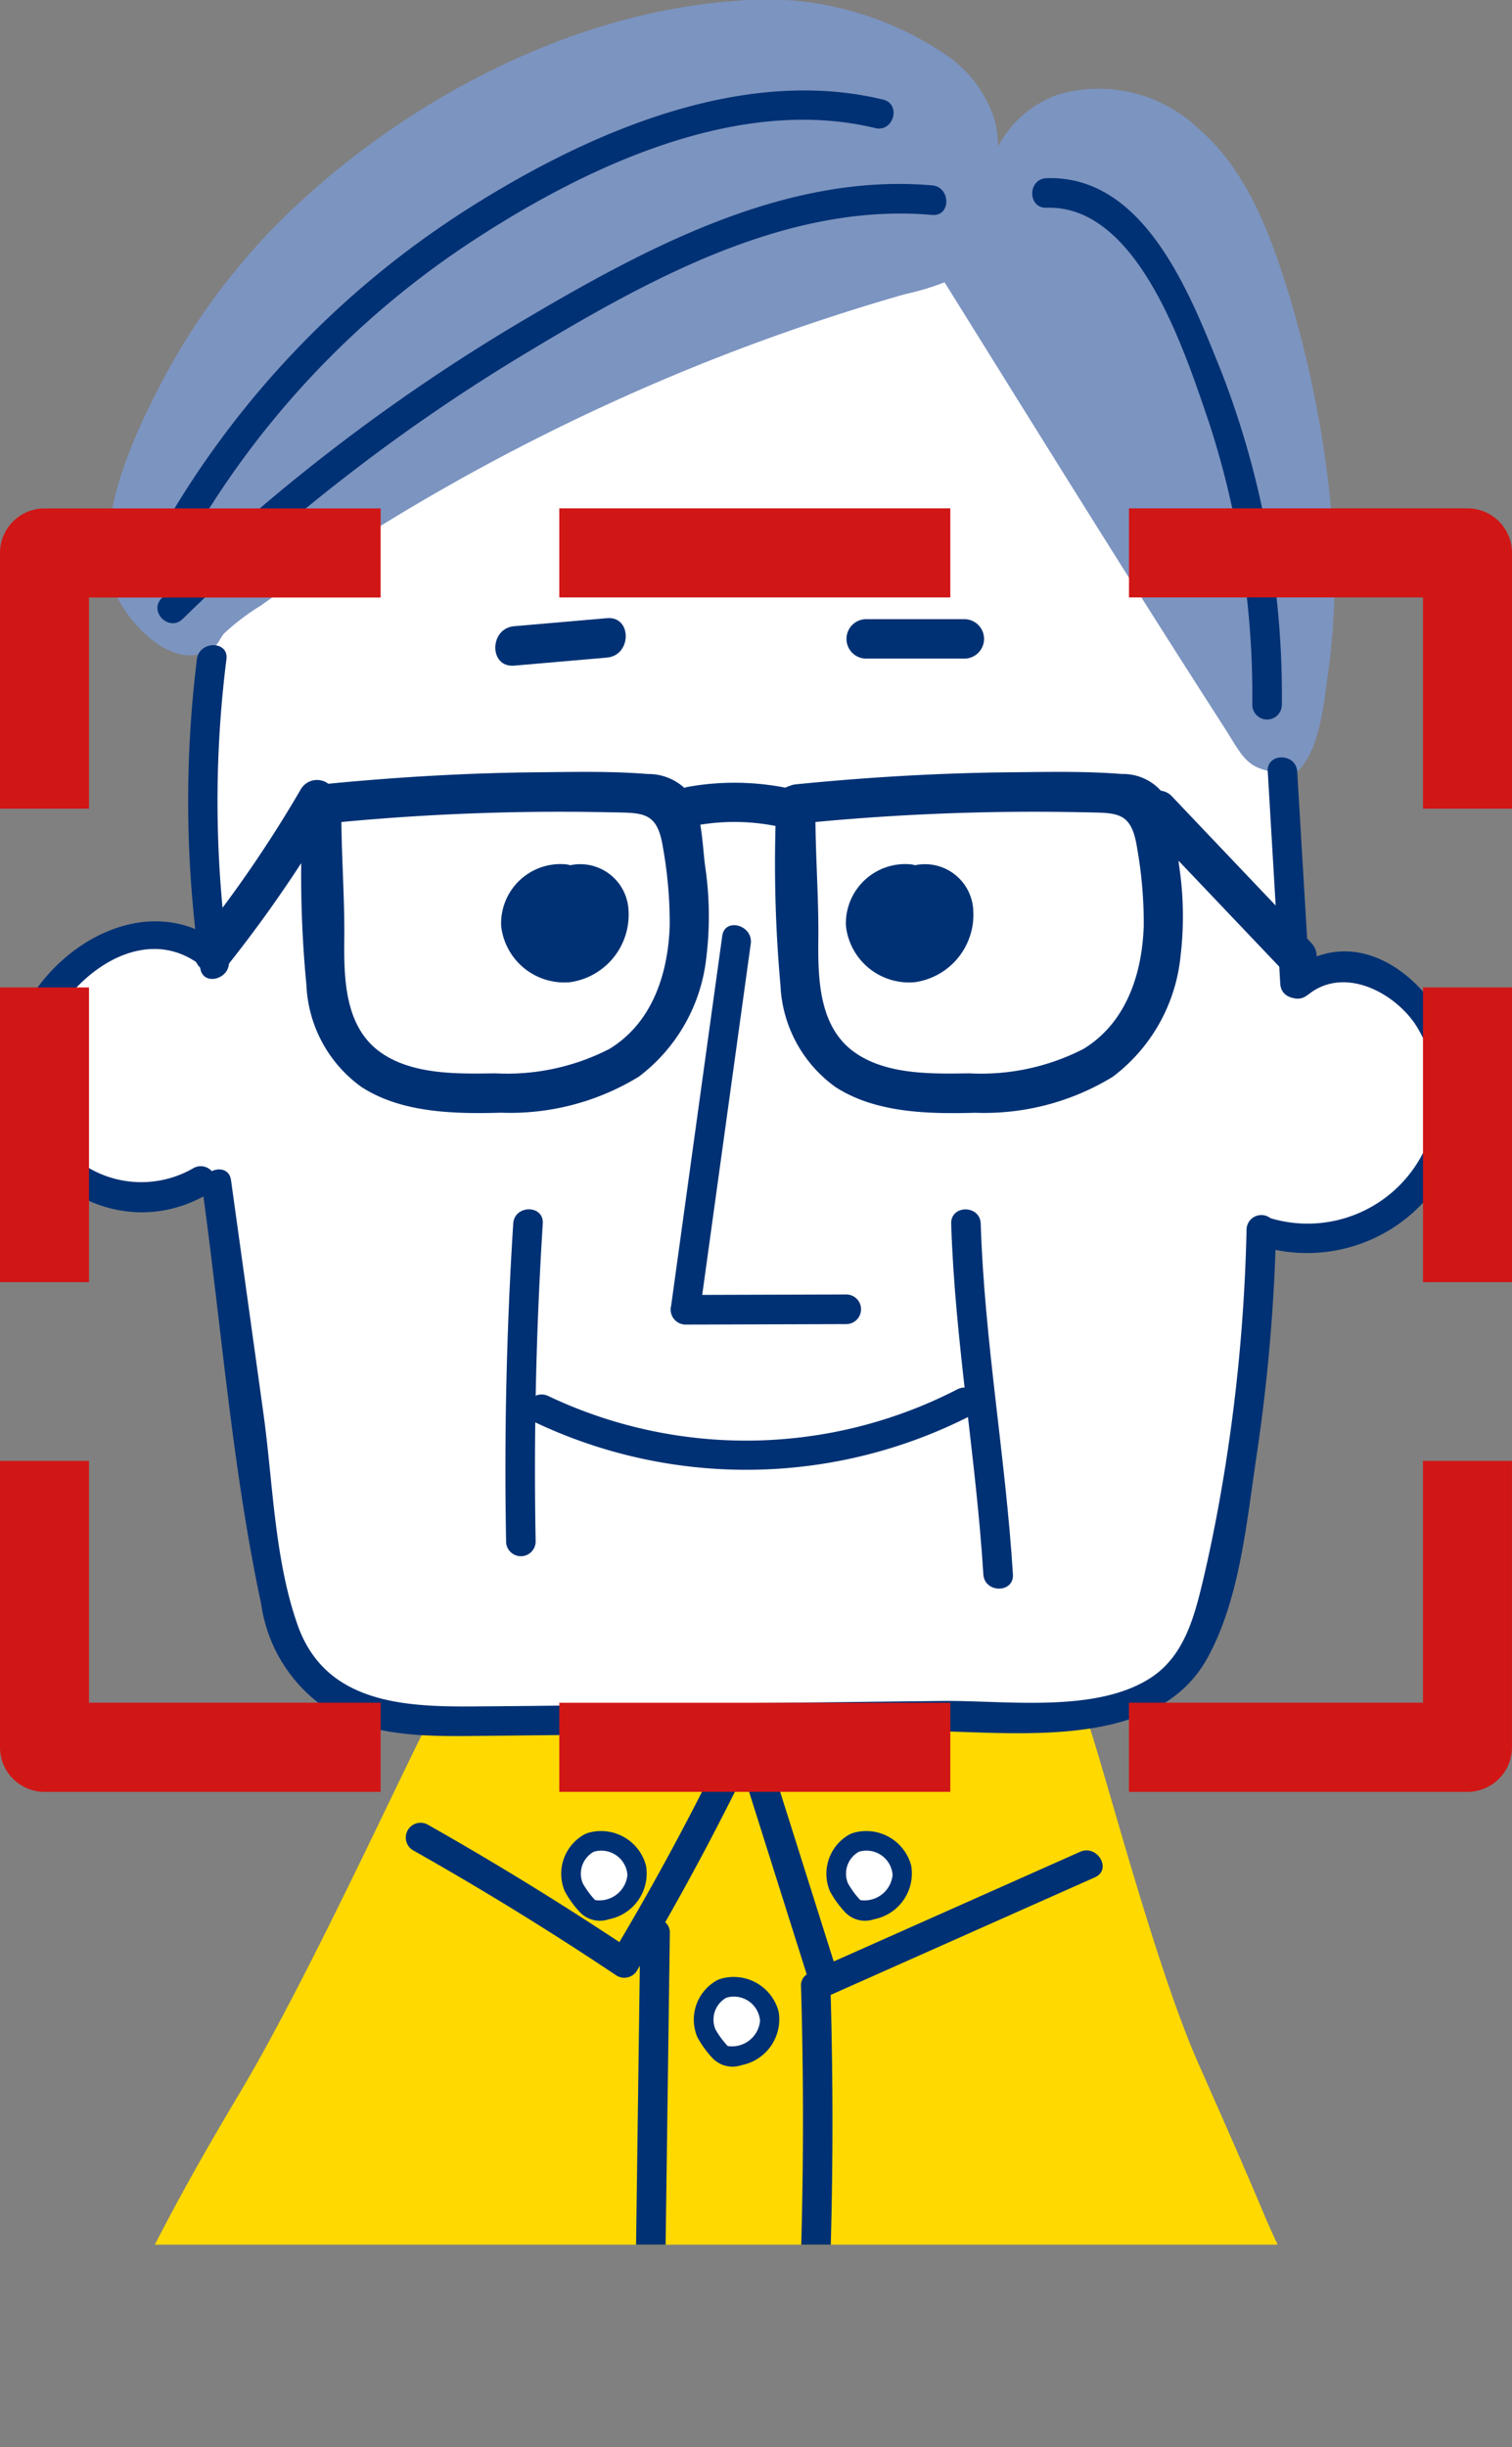 <svg xmlns="http://www.w3.org/2000/svg" xmlns:xlink="http://www.w3.org/1999/xlink" width="72.513" height="117.27" viewBox="0 0 72.513 117.27"><rect x="0" y="0" width="72.513" height="117.27" fill="#808080" stroke="none"/><defs><style>.cls-1{fill:none;}.cls-2{clip-path:url(#clip-path);}.cls-3{fill:#fff;}.cls-4{fill:#ffd900;}.cls-5{fill:#7c94c0;}.cls-6{fill:#003174;}.cls-7{fill:#d11616;}</style><clipPath id="clip-path" transform="translate(0 0)"><rect id="mask" class="cls-1" width="72.513" height="107.572"/></clipPath></defs><g id="レイヤー_2" data-name="レイヤー 2"><g id="icon"><g id="face_icon_05"><g id="face_icon_05-2" data-name="face_icon_05"><g class="cls-2"><g id="face_icon_05-3" data-name="face_icon_05"><path class="cls-3" d="M9.858,28.941l.16,10.717.32,6.4S7.3,39.978.9,49.9c-.64,2.719,1.279,6.558,3.2,7.038a15.053,15.053,0,0,0,5.118-.16l1.12.16s2.239,19.994,3.519,22.394,5.118,3.2,8.637,3.519,31.831-.48,31.831-.48,3.039-1.76,3.52-3.839,2.718-19.515,2.718-19.515,8,2.4,9.6-6.4c-.16-3.679-3.839-8.478-8-5.278L61.683,33.9,46.168,10.066Z" transform="translate(0 0)"/><path class="cls-4" d="M62.992,112.276c-.278-2.019-1.559-4.225-2.329-6.061-1.038-2.471-2.128-4.919-3.21-7.37-2.336-5.288-5.159-16.708-5.476-16.714-9.173-.2-22.059.3-31.232.1-.239-.006-5.589,11.948-9.247,18.069-1.792,3-3.516,6.044-5.026,9.2A14.286,14.286,0,0,0,5,114.577a.715.715,0,0,0,.708.708c6.251.086,12.488.366,18.731.658,10.571.5,21.167.451,31.734.955,1.907.09,4.731.782,6.547.015C64.332,116.234,64.073,113.4,62.992,112.276Z" transform="translate(0 0)"/><path class="cls-5" d="M63.82,24.215a52.775,52.775,0,0,0-2.095-10.4c-.871-2.777-1.983-5.7-4.249-7.654a6.957,6.957,0,0,0-6.742-1.626,5.264,5.264,0,0,0-2.872,2.484,4.868,4.868,0,0,0-.152-1.237,5.943,5.943,0,0,0-2.087-2.972A15.305,15.305,0,0,0,35.293.043c-7.447.515-14.944,4.3-20.448,9.226a31.823,31.823,0,0,0-6.7,8.326c-1.519,2.765-3.413,6.713-2.9,9.956.272,1.724,2.922,4.9,4.957,3.514.287-.2.341-.481.548-.709a10.846,10.846,0,0,1,1.761-1.337q2.814-2.013,5.761-3.828a101.231,101.231,0,0,1,13.447-6.957q3.868-1.647,7.868-2.962,1.878-.62,3.778-1.164A13.076,13.076,0,0,0,45.3,13.53c2.924,4.692,5.84,9.389,8.787,14.066q2.268,3.6,4.571,7.178c.852,1.321,1.04,1.94,2.211,2.179a1.113,1.113,0,0,0,.087.139.618.618,0,0,0,.68.277c1.65-.679,1.839-3.673,2.068-5.184A33.359,33.359,0,0,0,63.82,24.215Z" transform="translate(0 0)"/><path class="cls-6" d="M10.641,45.269C6.525,42.06.768,46.34.39,50.919-.039,56.106,5.415,59.908,10,57.2a.709.709,0,0,0-.715-1.224,4.994,4.994,0,0,1-7.5-4.531c.025-3.4,4.5-7.787,7.856-5.17.711.555,1.721-.441,1-1Z" transform="translate(0 0)"/><path class="cls-6" d="M9.7,56.932c.917,6.6,1.43,13.415,2.824,19.929a7.289,7.289,0,0,0,3.592,5.312c2.091,1.068,4.548,1.042,6.836,1.018q10.368-.106,20.735-.241c4.381-.051,11.6,1.183,14.2-3.461,1.564-2.8,1.9-6.554,2.368-9.67A87.186,87.186,0,0,0,61.2,58.911a.709.709,0,0,0-1.417,0,84.161,84.161,0,0,1-1,11.241c-.3,1.887-.658,3.773-1.1,5.633-.412,1.723-.9,3.57-2.476,4.608-2.633,1.732-7.01,1.087-10,1.122l-11.31.131c-3.77.044-7.54.11-11.31.132-3.348.02-7.012-.216-8.313-3.9-1.115-3.153-1.182-6.832-1.638-10.122l-1.557-11.2c-.125-.9-1.491-.517-1.367.376Z" transform="translate(0 0)"/><path class="cls-6" d="M62.71,47.691c1.684-1.4,4.075-.194,5.148,1.371a6.348,6.348,0,0,1,.861,4.959,6.216,6.216,0,0,1-7.878,4.331.709.709,0,0,0-.376,1.367A7.614,7.614,0,0,0,70.3,52.584c.017-4.106-4.517-9.277-8.595-5.9-.7.583.3,1.581,1,1Z" transform="translate(0 0)"/><path class="cls-6" d="M9.443,31.587A55.5,55.5,0,0,0,9.605,46.4c.129.9,1.494.517,1.366-.376a54.23,54.23,0,0,1-.111-14.432c.112-.9-1.306-.895-1.417,0Z" transform="translate(0 0)"/><path class="cls-6" d="M60.8,36.978q.3,5.09.6,10.177c.055.906,1.472.912,1.417,0q-.3-5.088-.605-10.177c-.053-.906-1.471-.912-1.417,0Z" transform="translate(0 0)"/><path class="cls-6" d="M8.763,29.663A88.794,88.794,0,0,1,25.044,17.032c5.848-3.521,12.6-7.35,19.661-6.731.909.08.9-1.337,0-1.417-7.1-.623-13.888,3.081-19.809,6.585A90.4,90.4,0,0,0,7.761,28.661c-.653.639.349,1.64,1,1Z" transform="translate(0 0)"/><path class="cls-6" d="M9.318,25.539A42.575,42.575,0,0,1,22.445,11.69C27.909,8.078,35.3,4.527,41.972,6.138c.885.214,1.264-1.152.376-1.366-6.9-1.665-14.408,1.705-20.128,5.375A44.163,44.163,0,0,0,8.094,24.824a.709.709,0,0,0,1.224.715Z" transform="translate(0 0)"/><path class="cls-6" d="M50.189,9.957C54.617,9.806,56.846,16.934,58,20.3a42.255,42.255,0,0,1,2.058,13.5.709.709,0,0,0,1.417,0A42.856,42.856,0,0,0,58.6,17.879c-1.464-3.632-3.643-9.5-8.412-9.339-.909.031-.913,1.448,0,1.417Z" transform="translate(0 0)"/><path class="cls-6" d="M40.584,62.035l-6.907.021,2.328-16.828c.123-.892-1.242-1.278-1.367-.377q-1.227,8.864-2.452,17.728a.721.721,0,0,0,.684.9q3.857-.012,7.714-.024A.709.709,0,0,0,40.584,62.035Z" transform="translate(0 0)"/><path class="cls-6" d="M24.614,58.637q-.485,7.621-.342,15.26a.709.709,0,0,0,1.417,0q-.142-7.637.342-15.26c.058-.911-1.359-.907-1.417,0Z" transform="translate(0 0)"/><path class="cls-6" d="M25.575,68.119A23.648,23.648,0,0,0,46.637,67.8c.82-.4.1-1.622-.715-1.224A22.117,22.117,0,0,1,26.29,66.9c-.822-.38-1.543.841-.715,1.223Z" transform="translate(0 0)"/><path class="cls-6" d="M45.617,58.642c.176,5.633,1.193,11.188,1.543,16.808.057.906,1.475.912,1.418,0-.351-5.62-1.367-11.175-1.544-16.808-.028-.91-1.445-.914-1.417,0Z" transform="translate(0 0)"/><path class="cls-6" d="M62.878,45.18q-3.333-3.5-6.665-7.006a.866.866,0,0,0-.54-.281,2.449,2.449,0,0,0-1.875-.8c-1.724-.139-3.49-.1-5.22-.083-3.483.029-6.958.233-10.423.579a1.032,1.032,0,0,0-.3.081,1,1,0,0,0-.191.078,12.688,12.688,0,0,0-4.687-.036.937.937,0,0,0-.158.045,2.563,2.563,0,0,0-1.754-.664c-1.724-.139-3.491-.1-5.22-.083-3.374.028-6.741.224-10.1.55a.9.9,0,0,0-1.326.278A60.013,60.013,0,0,1,9.51,45.012c-.752.94.577,2.286,1.336,1.336q1.926-2.41,3.6-4.985a54.758,54.758,0,0,0,.25,5.85,6.346,6.346,0,0,0,2.629,4.872c1.935,1.259,4.482,1.3,6.711,1.239a11.82,11.82,0,0,0,6.6-1.726,8.262,8.262,0,0,0,3.237-5.7,16.308,16.308,0,0,0-.061-4.424c-.075-.59-.11-1.289-.227-1.951a10.194,10.194,0,0,1,3.608.06,64.962,64.962,0,0,0,.237,7.633,6.346,6.346,0,0,0,2.629,4.872c1.936,1.259,4.483,1.3,6.711,1.239a11.82,11.82,0,0,0,6.6-1.726,8.263,8.263,0,0,0,3.238-5.7,16.268,16.268,0,0,0-.062-4.424c-.009-.073-.017-.152-.025-.228l5.017,5.273C62.382,47.4,63.717,46.061,62.878,45.18ZM29.23,50.266a10.747,10.747,0,0,1-5.474,1.172c-1.786.026-3.942.078-5.474-.984-1.747-1.213-1.791-3.53-1.771-5.444.019-1.876-.119-3.744-.139-5.617A112.337,112.337,0,0,1,29.2,38.927c1.636.037,2.326-.08,2.6,1.721a20.5,20.5,0,0,1,.318,3.7C32.048,46.647,31.29,49.009,29.23,50.266Zm22.734,0a10.745,10.745,0,0,1-5.474,1.172c-1.786.026-3.942.078-5.473-.984-1.748-1.213-1.791-3.53-1.771-5.444.019-1.876-.12-3.744-.139-5.617a112.337,112.337,0,0,1,12.828-.466c1.636.037,2.325-.08,2.6,1.721a20.586,20.586,0,0,1,.317,3.7C54.783,46.647,54.024,49.009,51.964,50.266Z" transform="translate(0 0)"/><path class="cls-6" d="M24.659,31.9l4.446-.386c1.2-.1,1.213-2,0-1.889l-4.446.385c-1.2.1-1.213,1.995,0,1.89Z" transform="translate(0 0)"/><path class="cls-6" d="M41.51,31.562h4.769a.945.945,0,0,0,0-1.889H41.51a.945.945,0,0,0,0,1.889Z" transform="translate(0 0)"/><path class="cls-6" d="M51.8,88.745,39.983,94,36.491,82.943a.718.718,0,0,0-1.3-.17q-2.51,5.277-5.486,10.3-4.5-2.977-9.193-5.632a.709.709,0,0,0-.715,1.224q5.009,2.825,9.787,6.021a.716.716,0,0,0,.969-.254c.045-.075.087-.151.132-.226q-.133,9.865-.266,19.731a.709.709,0,0,0,1.417,0q.144-10.651.288-21.3a.638.638,0,0,0-.222-.517q1.989-3.488,3.758-7.09l3.03,9.591a.621.621,0,0,0-.275.563q.285,9.7-.295,19.394c-.055.91,1.363.907,1.417,0q.569-9.483.3-18.98c.019-.008.038-.012.057-.02l12.613-5.609C53.348,89.6,52.628,88.377,51.8,88.745Z" transform="translate(0 0)"/><path class="cls-3" d="M34.641,95.3a1.645,1.645,0,0,0-.355,2.675l.356.5a1.828,1.828,0,0,0,2.279-1.636A1.731,1.731,0,0,0,34.641,95.3Z" transform="translate(0 0)"/><path class="cls-6" d="M37.341,96.4a2.229,2.229,0,0,0-2.825-1.555c-.019.007-.035.017-.053.025a.563.563,0,0,0-.06.023,2.155,2.155,0,0,0-.962,2.726,4.728,4.728,0,0,0,.737,1.02,1.325,1.325,0,0,0,1.382.33A2.236,2.236,0,0,0,37.341,96.4ZM34.9,98.052a4.054,4.054,0,0,1-.589-.8,1.2,1.2,0,0,1,.525-1.515,1.256,1.256,0,0,1,1.614,1.107A1.349,1.349,0,0,1,34.9,98.052Z" transform="translate(0 0)"/><path class="cls-3" d="M28.282,88.309a1.644,1.644,0,0,0-.355,2.675l.355.5a1.829,1.829,0,0,0,2.28-1.636A1.731,1.731,0,0,0,28.282,88.309Z" transform="translate(0 0)"/><path class="cls-6" d="M30.982,89.408a2.229,2.229,0,0,0-2.825-1.555c-.02.007-.035.017-.053.025a.408.408,0,0,0-.06.023,2.155,2.155,0,0,0-.962,2.726,4.7,4.7,0,0,0,.738,1.02,1.325,1.325,0,0,0,1.381.33A2.236,2.236,0,0,0,30.982,89.408ZM28.54,91.057a4.043,4.043,0,0,1-.589-.8,1.2,1.2,0,0,1,.525-1.515,1.256,1.256,0,0,1,1.614,1.107A1.349,1.349,0,0,1,28.54,91.057Z" transform="translate(0 0)"/><path class="cls-3" d="M41,88.309a1.644,1.644,0,0,0-.356,2.675l.356.5a1.829,1.829,0,0,0,2.279-1.636A1.731,1.731,0,0,0,41,88.309Z" transform="translate(0 0)"/><path class="cls-6" d="M43.7,89.408a2.23,2.23,0,0,0-2.826-1.555c-.019.007-.035.017-.052.025a.379.379,0,0,0-.061.023,2.156,2.156,0,0,0-.962,2.726,4.762,4.762,0,0,0,.737,1.02,1.325,1.325,0,0,0,1.382.33A2.238,2.238,0,0,0,43.7,89.408Zm-2.443,1.649a4.125,4.125,0,0,1-.589-.8,1.2,1.2,0,0,1,.525-1.515,1.255,1.255,0,0,1,1.614,1.107A1.349,1.349,0,0,1,41.258,91.057Z" transform="translate(0 0)"/><path class="cls-3" d="M35.329,108.745l.078.607a1.421,1.421,0,0,0-1.484,2.018,1.6,1.6,0,0,0,2.646-.135A1.827,1.827,0,0,0,35.329,108.745Z" transform="translate(0 0)"/><path class="cls-6" d="M35.455,108.29a.45.45,0,0,0-.309.022.368.368,0,0,0-.29.433l.018.135a1.953,1.953,0,0,0-1.555,1.649,1.748,1.748,0,0,0,1.769,1.949,1.989,1.989,0,0,0,2.109-1.742A2.362,2.362,0,0,0,35.455,108.29Zm-.131,3.238c-.489.06-1.086-.186-1.084-.751,0-.517.5-1.094,1.041-.969a.538.538,0,0,0,.548-.225C36.433,110.225,36.438,111.39,35.324,111.528Z" transform="translate(0 0)"/><path class="cls-6" d="M27.343,41.466a.766.766,0,0,0-.165-.04,2.845,2.845,0,0,0-3.144,2.942,3.043,3.043,0,0,0,3.32,2.7,3.266,3.266,0,0,0,2.789-3.432A2.317,2.317,0,0,0,27.343,41.466Z" transform="translate(0 0)"/><path class="cls-6" d="M46.677,43.639a2.318,2.318,0,0,0-2.8-2.173.771.771,0,0,0-.164-.04,2.845,2.845,0,0,0-3.144,2.942,3.042,3.042,0,0,0,3.319,2.7A3.267,3.267,0,0,0,46.677,43.639Z" transform="translate(0 0)"/></g></g></g><g id="square"><rect class="cls-7" x="26.822" y="24.362" width="18.754" height="4.269"/><path class="cls-7" d="M18.255,85.872H2.135A2.135,2.135,0,0,1,0,83.737V70.011H4.269V81.6H18.255Z" transform="translate(0 0)"/><rect class="cls-7" y="47.321" width="4.269" height="14.123"/><path class="cls-7" d="M4.269,38.755H0V26.5a2.134,2.134,0,0,1,2.135-2.134h16.12v4.269H4.269Z" transform="translate(0 0)"/><path class="cls-7" d="M72.513,38.755H68.244V28.631h-14.1V24.362H70.378A2.134,2.134,0,0,1,72.513,26.5Z" transform="translate(0 0)"/><rect class="cls-7" x="26.822" y="81.602" width="18.754" height="4.269"/><rect class="cls-7" x="68.244" y="47.321" width="4.269" height="14.123"/><path class="cls-7" d="M70.378,85.872H54.142V81.6h14.1V70.011h4.269V83.737A2.135,2.135,0,0,1,70.378,85.872Z" transform="translate(0 0)"/></g></g></g></g></svg>